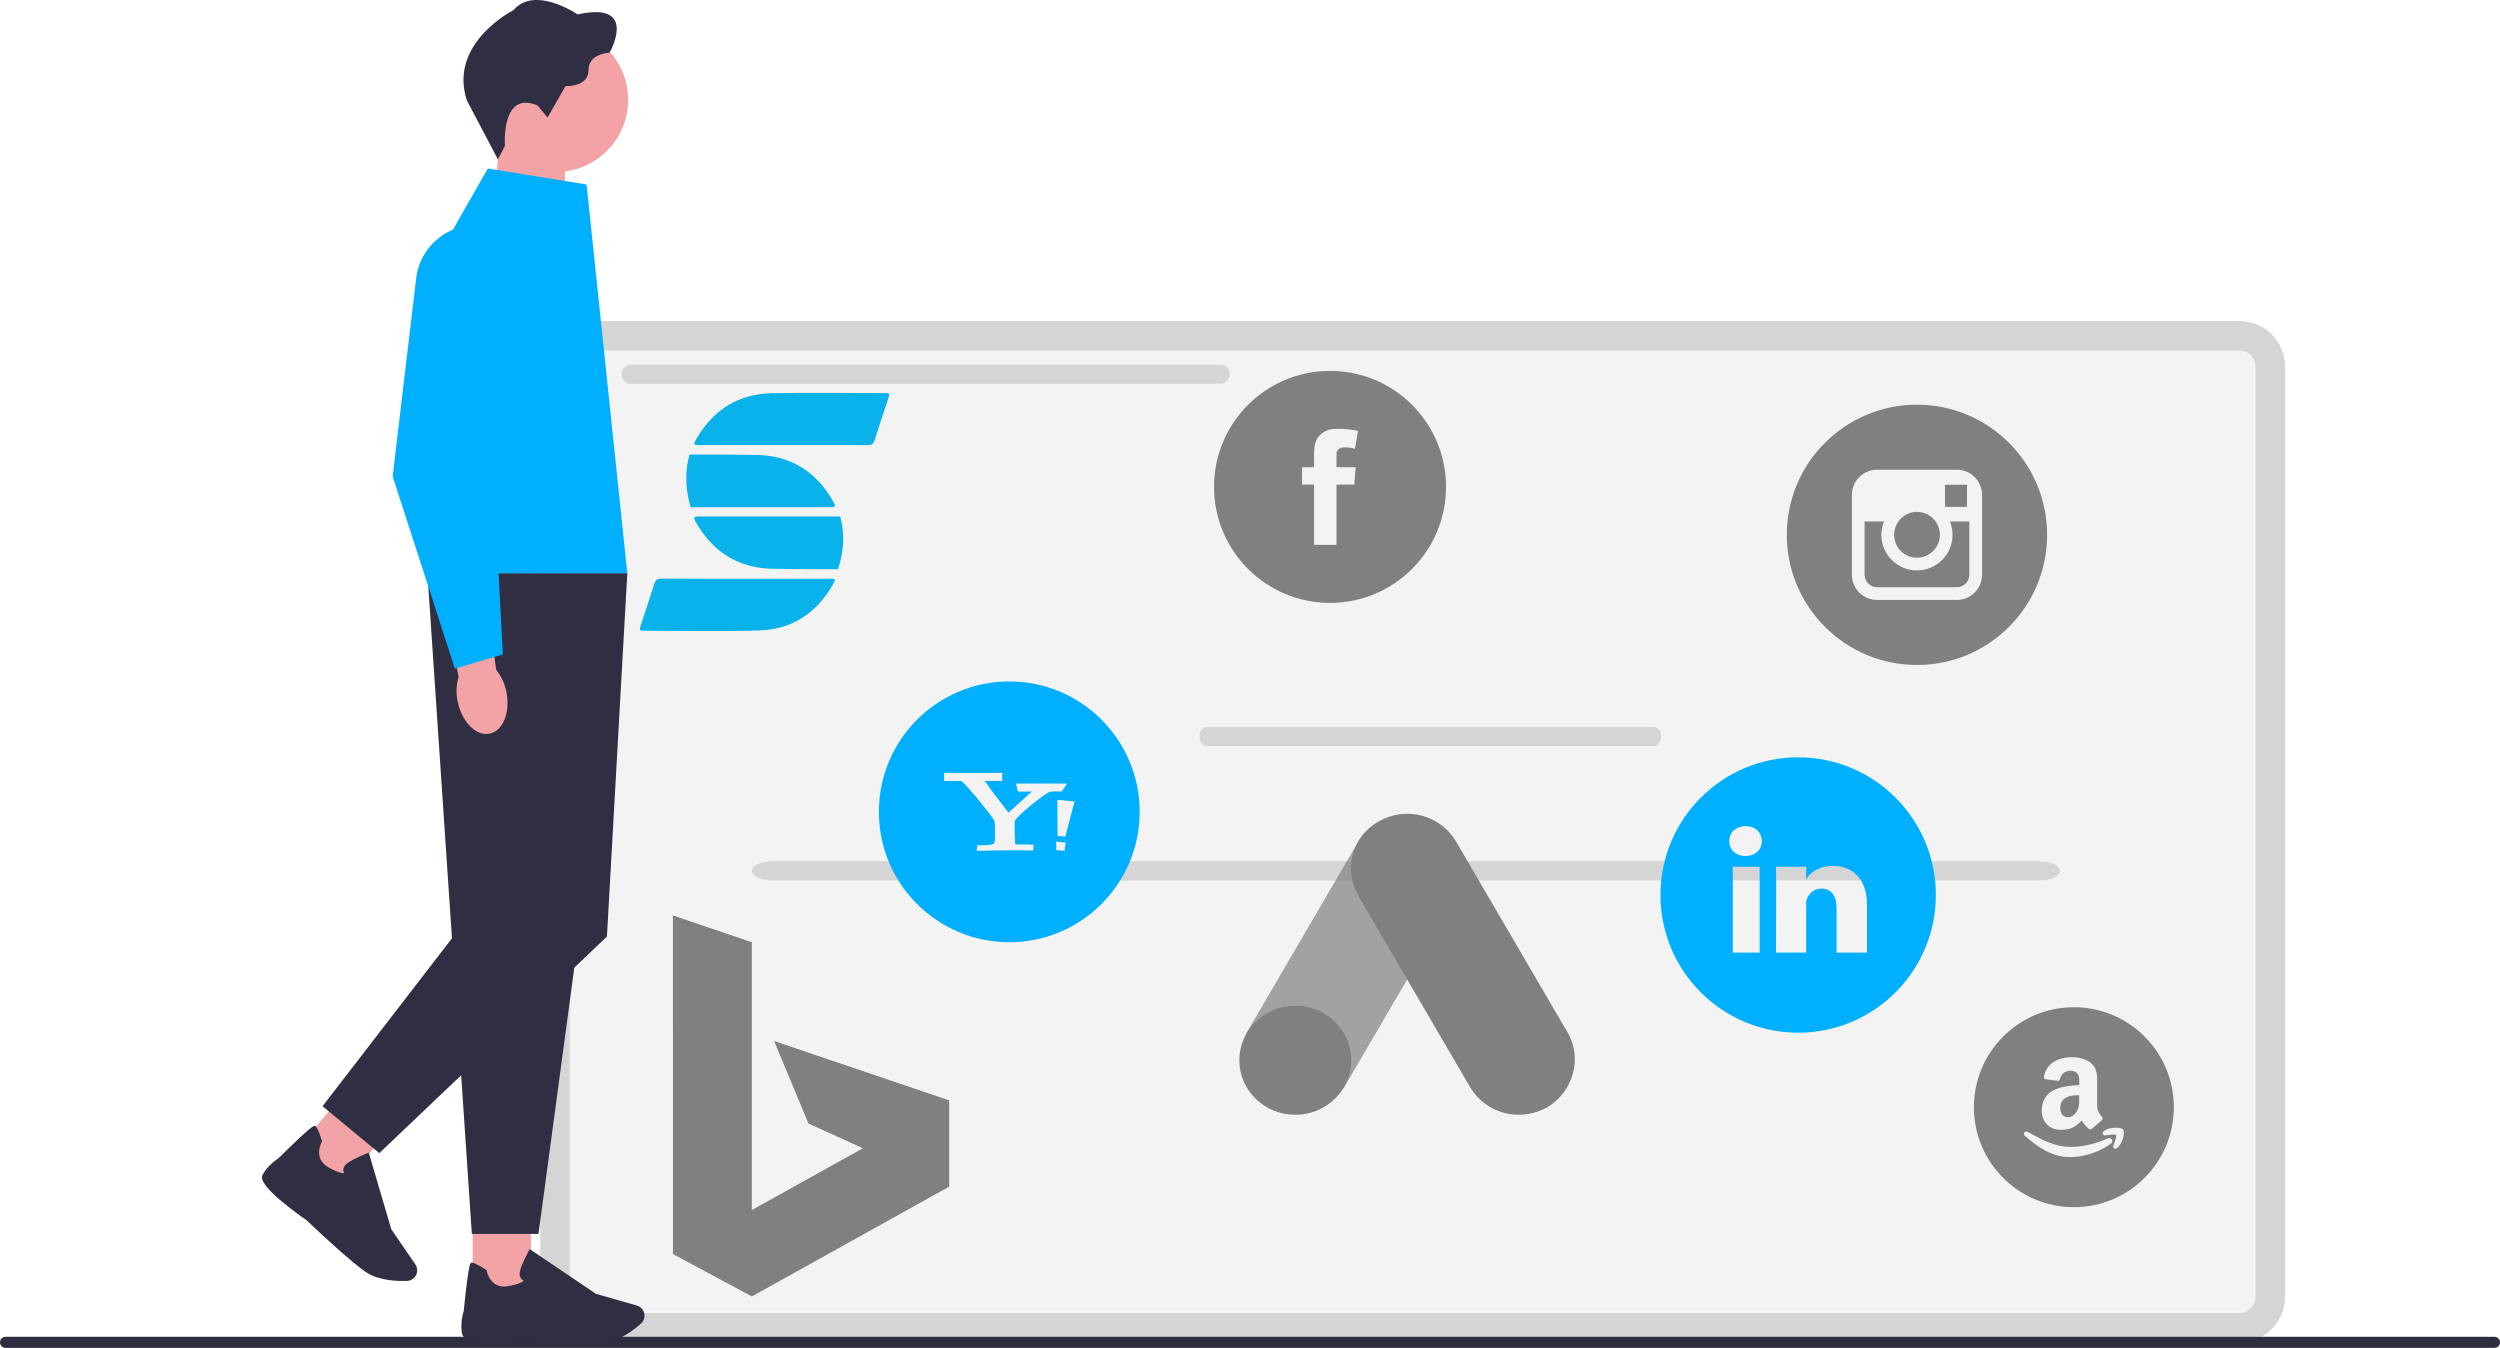 <?xml version="1.0" encoding="UTF-8" standalone="no"?>
<svg xmlns:inkscape="http://www.inkscape.org/namespaces/inkscape" xmlns:sodipodi="http://sodipodi.sourceforge.net/DTD/sodipodi-0.dtd" xmlns="http://www.w3.org/2000/svg" xmlns:svg="http://www.w3.org/2000/svg" width="678.62" height="365.873" viewBox="0 0 678.62 365.873" version="1.1" id="svg15" sodipodi:docname="undraw_undraw_undraw_undraw_undraw_undraw_users_per_minute_1e4q_t22j_-1-_0ngf_-1-_27dv_30ul_legv (1).svg" xml:space="preserve" inkscape:export-filename="..\OneDrive\Desktop\undraw_undraw_undraw_undraw_undraw_undraw_users_per_minute_1e4q_t22j_-1-_0ngf_-1-_27dv_30ul_legv (1).svg" inkscape:export-xdpi="96" inkscape:export-ydpi="96" inkscape:version="1.3.2 (091e20e, 2023-11-25, custom)">
  <defs id="defs15">
    <style id="style1"> .cls-1 { fill: #09b2eb; stroke-width: 0px; } </style>
  </defs>
  <rect style="fill:#f3f3f3;fill-opacity:1;stroke:#ffffff;stroke-width:0;stroke-linecap:round;stroke-linejoin:bevel;stroke-miterlimit:4.3;stroke-dasharray:none;stroke-opacity:1" id="rect104" width="470" height="262.22" x="146.67" y="93.782" ry="0"></rect>
  <path d="m 607.96,364.373 h -449 c -6.78,0 -12.29,-5.51 -12.29,-12.29 v -252.64 c 0,-6.78 5.51,-12.29 12.29,-12.29 h 449 c 6.78,0 12.29,5.51 12.29,12.29 v 252.64 c 0,6.78 -5.51,12.29 -12.29,12.29 z m -449,-269.22 c -2.37,0 -4.29,1.92 -4.29,4.29 v 252.64 c 0,2.37 1.92,4.29 4.29,4.29 h 449 c 2.37,0 4.29,-1.92 4.29,-4.29 v -252.64 c 0,-2.37 -1.92,-4.29 -4.29,-4.29 z" fill="#d5d5d6" stroke-width="0" id="path1"></path>
  <path d="m 171.316,98.981 h 159.86 c 1.44,0 2.61,1.17 2.61,2.61 v 0 c 0,1.44 -1.17,2.61 -2.61,2.61 h -159.86 c -1.44,0 -2.61,-1.17 -2.61,-2.61 v 0 c 0,-1.44 1.17,-2.61 2.61,-2.61 z" fill="#d5d5d6" stroke-width="0" id="path8"></path>
  <path d="m 678.62,364.373 c 0,0.83 -0.67,1.5 -1.5,1.5 H 1.5 c -0.83,0 -1.5,-0.67 -1.5,-1.5 0,-0.83 0.67,-1.5 1.5,-1.5 h 675.62 c 0.83,0 1.5,0.67 1.5,1.5 z" fill="#2e2e41" stroke-width="0" id="path9"></path>
  <polygon points="153.35,38.85 135.52,38.85 133.7,60.68 153.35,67.14 " fill="#f3a3a6" stroke-width="0" id="polygon9" transform="translate(0,0.003)"></polygon>
  <circle cx="150.92" cy="27.103" r="19.58" fill="#f3a3a6" stroke-width="0" id="circle9"></circle>
  <path d="m 145.93,28.633 2.7,3.28 4.88,-8.54 c 0,0 6.23,0.32 6.23,-4.3 0,-4.62 5.72,-4.75 5.72,-4.75 0,0 8.09,-14.13 -8.67,-10.41 0,0 -11.63,-7.97 -17.41,-1.16 0,0 -17.73,8.93 -12.66,24.48 l 8.43,16.02 1.91,-3.63 c 0,0 -1.16,-15.23 8.87,-10.99 z" fill="#2f2e43" stroke-width="0" id="path10"></path>
  <rect x="128.3" y="328.673" width="15.82" height="22.44" fill="#f3a3a6" stroke-width="0" id="rect10"></rect>
  <path d="m 142.37,363.963 c -2.71,0.25 -16.24,1.31 -16.92,-1.79 -0.62,-2.85 0.29,-5.83 0.42,-6.23 1.3,-12.94 1.78,-13.09 2.07,-13.18 0.46,-0.13 1.81,0.5 3.99,1.91 l 0.14,0.09 0.03,0.16 c 0.04,0.2 1.01,4.95 5.59,4.23 3.14,-0.5 4.16,-1.19 4.49,-1.53 -0.27,-0.12 -0.6,-0.33 -0.83,-0.7 -0.34,-0.53 -0.4,-1.21 -0.18,-2.02 0.59,-2.15 2.36,-5.33 2.43,-5.46 l 0.2,-0.36 17.98,12.13 11.1,3.17 c 0.84,0.24 1.51,0.84 1.85,1.64 v 0 c 0.47,1.12 0.18,2.42 -0.72,3.23 -2.02,1.81 -6.02,4.92 -10.23,5.3 -1.12,0.1 -2.6,0.14 -4.26,0.14 -6.95,0 -17.08,-0.72 -17.16,-0.73 v 0 z" fill="#2f2e43" stroke-width="0" id="path11"></path>
  <rect x="-189.324" y="261.047" width="22.44" height="15.82" transform="rotate(-50.4)" fill="#f3a3a6" stroke-width="0" id="rect11"></rect>
  <path d="m 83.13,331.153 c -2.24,-1.54 -13.35,-9.34 -11.9,-12.16 1.34,-2.59 3.94,-4.3 4.3,-4.53 9.25,-9.14 9.72,-8.95 10,-8.83 0.44,0.19 1.07,1.54 1.86,4.01 l 0.05,0.15 -0.08,0.14 c -0.1,0.18 -2.38,4.46 1.61,6.82 2.74,1.62 3.97,1.73 4.43,1.68 -0.13,-0.26 -0.25,-0.64 -0.2,-1.07 0.07,-0.62 0.46,-1.19 1.16,-1.67 1.83,-1.28 5.21,-2.6 5.36,-2.66 l 0.38,-0.15 6.12,20.81 6.53,9.52 c 0.49,0.72 0.63,1.61 0.38,2.45 v 0 c -0.35,1.16 -1.4,1.98 -2.62,2.03 -2.71,0.11 -7.77,-0.05 -11.26,-2.44 -0.92,-0.63 -2.09,-1.54 -3.37,-2.6 -5.35,-4.43 -12.7,-11.44 -12.76,-11.5 z" fill="#2f2e43" stroke-width="0" id="path12"></path>
  <path d="m 170.28,155.583 h -54.26 l 12.06,179.36 h 18.09 l 24.12,-179.36 v 0 z" fill="#2f2e43" stroke-width="0" id="path13"></path>
  <polygon points="164.75,254.23 102.96,313.01 87.55,300.28 123.56,253.56 159.23,165.46 170.28,155.58 " fill="#2f2e43" stroke-width="0" id="polygon13" transform="translate(0,0.003)"></polygon>
  <path d="m 159.23,50.083 -26.8,-4.35 -8.32,14.55 c -10.58,18.5 -14.89,39.92 -12.3,61.07 l 4.21,34.25 h 54.26 l -11.05,-105.51 v 0 z" fill="#00b0ff" stroke-width="0" id="path14"></path>
  <path id="uuid-b665f492-9b4b-4e5e-8d83-e9db200bf715-44-44-44-72-164-46" d="m 137.47,187.883 c 1.11,5.53 -0.96,10.58 -4.61,11.28 -3.66,0.69 -7.52,-3.23 -8.63,-8.77 -0.47,-2.21 -0.39,-4.49 0.24,-6.66 l -4.4,-23.51 11.5,-1.79 3.11,23.37 c 1.42,1.79 2.38,3.87 2.79,6.09 v 0 z" fill="#f3a3a6" stroke-width="0"></path>
  <path d="m 123.48,181.513 -16.89,-52.18 v -0.08 l 6.38,-53.73 c 0.98,-8.23 7.96,-14.43 16.24,-14.43 5.07,0 9.77,2.29 12.89,6.29 3.12,4 4.21,9.11 2.98,14.04 l -11.27,45.07 2.69,51.15 -13.03,3.87 z" fill="#00b0ff" stroke-width="0" id="path15"></path>
  <path d="m 209.676,233.773 h 343.886 c 3.098,0 5.615,1.17 5.615,2.61 v 0 c 0,1.44 -2.517,2.61 -5.615,2.61 H 209.676 c -3.098,0 -5.615,-1.17 -5.615,-2.61 v 0 c 0,-1.44 2.517,-2.61 5.615,-2.61 z" fill="#d5d5d6" stroke-width="0" id="path110"></path>
  <g id="g2" transform="matrix(0.356,0,0,0.356,336.415,220.896)" style="fill:#808080;fill-opacity:1">
    <path d="M 5.888,166.405 90.88,20.9 c 10.796,6.356 65.236,36.484 74.028,42.214 L 79.916,208.627 C 70.621,220.907 -5.888,185.04 5.888,166.396 Z" fill="#fbbc04" id="path1-3" style="fill:#808080;fill-opacity:0.692"></path>
    <path d="M 250.084,166.402 165.092,20.906 C 153.21,1.132 127.619,-6.054 106.601,5.625 85.582,17.304 79.182,42.462 91.064,63.119 l 84.992,145.514 c 11.882,19.765 37.473,26.951 58.492,15.272 20.1,-11.679 27.418,-37.729 15.537,-57.485 z" fill="#4285f4" id="path2-7" style="fill:#808080;fill-opacity:1"></path>
    <ellipse fill="#34a853" cx="42.664" cy="187.924" rx="42.664" ry="41.604" id="ellipse2" style="fill:#808080;fill-opacity:1"></ellipse>
  </g>
  <g style="fill:#808080;fill-opacity:1" id="g20" transform="matrix(0.123,0,0,0.123,347.135,82.842)">
    <path d="m 113,145 c -141.4,0 -256,114.6 -256,256 0,141.4 114.6,256 256,256 C 254.4,657 369,542.4 369,401 369,259.6 254.4,145 113,145 Z m 56.5,212.6 -2.9,38.3 h -39.3 v 133 H 77.7 v -133 H 51.2 v -38.3 h 26.5 v -25.7 c 0,-11.3 0.3,-28.8 8.5,-39.7 8.7,-11.5 20.6,-19.3 41.1,-19.3 33.4,0 47.4,4.8 47.4,4.8 l -6.6,39.2 c 0,0 -11,-3.2 -21.3,-3.2 -10.3,0 -19.5,3.7 -19.5,14 v 29.9 z" id="path1-9" style="fill:#808080;fill-opacity:1"></path>
  </g>
  <g style="fill:#808080;fill-opacity:1" id="g21" transform="matrix(3.35,0,0,3.232,166.558,248.496)">
    <path d="m 4.807,0 6.391,2.25 v 22.495 l 9.005,-5.193 -4.411,-2.073 -2.786,-6.932 14.188,4.984 v 7.245 L 11.204,32 4.808,28.437 Z" id="path1-7" style="fill:#808080;fill-opacity:1"></path>
  </g>
  <path d="m 509.525,253.284 c 28.301,0 43.781,-24.289 43.781,-45.349 0,-0.692 0,-1.379 -0.045,-2.063 3.011,-2.253 5.61,-5.05 7.676,-8.25 -2.805,1.29 -5.786,2.136 -8.835,2.509 3.21,-1.993 5.614,-5.123 6.765,-8.817 -3.022,1.857 -6.326,3.166 -9.772,3.869 -5.827,-6.417 -15.574,-6.728 -21.773,-0.691 -3.994,3.892 -5.692,9.695 -4.451,15.23 -12.371,-0.645 -23.899,-6.696 -31.714,-16.652 -4.084,7.283 -1.995,16.598 4.766,21.275 -2.449,-0.075 -4.845,-0.757 -6.986,-1.993 v 0.201 c 0.004,7.586 5.168,14.12 12.345,15.623 -2.265,0.641 -4.643,0.734 -6.945,0.272 2.014,6.495 7.793,10.942 14.374,11.071 -5.449,4.436 -12.18,6.844 -19.11,6.836 -1.222,0 -2.445,-0.079 -3.664,-0.229 7.039,4.677 15.225,7.159 23.587,7.147" id="twitter-[#154]" style="fill:#000000;fill-opacity:0;fill-rule:evenodd;stroke:none;stroke-width:3.846"></path>
  <g style="fill:#00b0ff;fill-opacity:1" id="g22" transform="matrix(0.146,0,0,0.146,471.608,184.402)">
    <path d="m 113,145 c -141.4,0 -256,114.6 -256,256 0,141.4 114.6,256 256,256 C 254.4,657 369,542.4 369,401 369,259.6 254.4,145 113,145 Z M 41.4,508.1 H -8.5 V 348.4 H 41.4 Z M 15.1,328.4 h -0.4 c -18.1,0 -29.8,-12.2 -29.8,-27.7 0,-15.8 12.1,-27.7 30.5,-27.7 18.4,0 29.7,11.9 30.1,27.7 0.1,15.4 -11.6,27.7 -30.4,27.7 z M 241,508.1 h -56.6 v -82.6 c 0,-21.6 -8.8,-36.4 -28.3,-36.4 -14.9,0 -23.2,10 -27,19.6 -1.4,3.4 -1.2,8.2 -1.2,13.1 v 86.3 H 71.8 c 0,0 0.7,-146.4 0,-159.7 h 56.1 v 25.1 c 3.3,-11 21.2,-26.6 49.8,-26.6 35.5,0 63.3,23 63.3,72.4 z" id="path1-90" style="fill:#00b0ff;fill-opacity:1"></path>
  </g>
  <g id="g4" transform="matrix(0.342,0,0,0.342,173.701,106.637)">
    <path class="cls-1" d="M 150.15,90.82 H 40.26 c -5.24,-17.77 -3.72,-32 -0.85,-41.83 2.3,-0.01 4.6,-0.02 6.9,-0.02 15.7,-0.04 31.4,0 47.09,0.36 26.46,0.61 46.48,13.31 59.7,36.35 2.77,4.83 2.5,5.15 -2.95,5.15 z" id="path1-8"></path>
    <path class="cls-1" d="m 157.26,139.96 c -3,0.01 -6,0.02 -9,0.03 -14.57,0.03 -29.15,-0.04 -43.71,-0.38 -26.92,-0.64 -47.06,-13.7 -60.29,-37.22 -2.04,-3.62 -1.62,-4.26 2.74,-4.26 27.84,-0.02 55.67,-0.01 83.52,-0.01 h 28.43 c 3.04,10.53 3.98,24.58 -1.68,41.85 z" id="path2"></path>
    <path class="cls-1" d="m 84.19,147.52 c 22.12,0 44.24,0 66.37,0 4.81,0 5.07,0.29 2.64,4.56 -12.89,22.66 -32.36,35.71 -58.42,36.5 -30.36,0.92 -60.77,0.24 -91.16,0.22 -3.98,0 -4.21,-0.33 -2.93,-4.27 3.55,-10.98 7.26,-21.91 10.71,-32.93 0.95,-3.04 2.45,-4.16 5.7,-4.14 22.36,0.13 44.73,0.07 67.1,0.07 z" id="path3"></path>
    <path class="cls-1" d="m 114.04,41.44 c -22.24,0 -44.49,0 -66.73,0 -4.75,0 -5.06,-0.42 -2.67,-4.6 C 57.97,13.55 78.05,0.82 104.9,0.3 c 29.65,-0.57 59.31,-0.14 88.97,-0.13 4.52,0 4.64,0.17 3.19,4.57 -3.61,10.96 -7.35,21.89 -10.8,32.9 -0.94,3 -2.47,3.87 -5.49,3.86 -22.24,-0.11 -44.49,-0.06 -66.73,-0.06 z" id="path4"></path>
  </g>
  <g style="fill:#808080" id="g105" transform="matrix(0.106,0,0,0.106,535.812,273.411)">
    <g id="g2-0" style="fill:#808080"> <path d="M 256,0 C 114.6,0 0,114.6 0,256 0,397.4 114.6,512 256,512 397.4,512 512,397.4 512,256 512,114.6 397.4,0 256,0 Z m 9.8,171 c -3.9,-5.7 -11.3,-8.5 -18.1,-8.5 h -2.3 c -11.3,1.1 -21.5,7.3 -24.3,19.8 -0.6,2.8 -2.3,5.6 -5.6,6.2 l -31.6,-4 c -2.3,-0.6 -5.7,-2.2 -4.5,-6.8 6.8,-35.6 37.3,-48 66.1,-49.7 h 6.8 c 15.8,0 36.2,4.5 49.2,16.4 15.8,14.7 14.1,34.4 14.1,55.9 v 50.8 c 0,15.3 6.2,22 12.4,30 1.7,2.8 2.3,6.2 -0.6,8.5 -6.2,5.6 -18.1,15.8 -24.9,21.5 -2.2,1.7 -5.1,1.7 -7.9,0.6 -10.7,-9 -12.4,-13 -18.6,-21.5 -10.7,11.3 -19.8,17.5 -30.5,20.9 -6.8,1.7 -14.1,2.8 -23.1,2.8 -27.1,0 -48.6,-16.9 -48.6,-50.3 0,-26.5 14.1,-44.6 35,-53.1 10.7,-5.1 23.7,-7.3 36.7,-9.1 8.5,-1.1 17,-1.7 24.3,-2.2 v -4.5 c -0.1,-7.9 0.5,-17 -4,-23.7 z m 85.5,177.9 c -3.3,2.6 -6.8,5 -10.3,7.1 l -0.2,0.1 c -26.7,16.8 -61.1,27 -91.5,27.7 -0.9,0 -1.9,0 -2.8,0 -47.8,0 -83.4,-26.2 -115.8,-54.4 -1.6,-1.3 -2.7,-3.2 -2.7,-5.3 0,-1.6 0.7,-3.2 1.8,-4.3 1.2,-1.1 2.7,-1.7 4.3,-1.7 1.2,0 2.4,0.3 3.6,1 34.6,19.2 68.8,38.7 110.8,38.6 1,0 1.9,0 2.9,0 26.7,-0.6 55.5,-7.1 83,-18.2 v 0 l 2.5,-1 1.9,-0.8 c 1.3,-0.6 2.7,-1.2 4.1,-1.7 1.2,-0.6 2.5,-0.9 3.8,-0.9 4,0 7.7,3 7.8,7.4 0.3,2.5 -1.1,4.9 -3.2,6.4 z m 15.7,11.6 c -1.3,1 -2.9,1.8 -4.7,1.8 h -0.1 c -1.2,0 -2.6,-0.4 -3.8,-1.5 -1.1,-1.1 -1.7,-2.6 -1.6,-4 0,-0.9 0.2,-1.7 0.5,-2.5 1.2,-3.3 3.1,-8.2 4.6,-13.1 1.6,-4.9 2.7,-9.9 2.7,-12.6 0,-0.7 -0.1,-1.2 -0.1,-1.4 0,0 -0.1,-0.1 -0.2,-0.1 -0.3,-0.1 -0.8,-0.3 -1.5,-0.5 -1.4,-0.3 -3.5,-0.5 -5.8,-0.5 -3.2,0 -7,0.3 -10.5,0.7 -4.1,0.6 -7.6,0.9 -10,1.4 h -0.2 -0.2 c -0.2,0 -0.5,0.1 -0.8,0.1 -1.2,0 -2.6,-0.3 -3.8,-1.3 -1.2,-1 -1.9,-2.6 -1.9,-4 0.1,-2.6 1.5,-4.3 3.2,-5.6 2.8,-2 5.7,-3.7 9,-5 v -0.1 l 2.8,-0.9 h 0.1 l 4.9,-1.6 v 0.3 c 4.9,-1.1 9.8,-1.5 14.2,-1.5 6.1,0 11.2,0.7 14.7,2.1 1.2,0.5 2.3,1 3.4,2.2 l 0.1,0.2 0.1,0.2 c 1.1,1.7 1.7,3.7 1.8,6.4 v 0 1.6 c 0,10.1 -4.4,28 -16.9,39.2 z" id="path1-6" style="fill:#808080"></path> <path d="m 269.7,225.2 c -8.5,0 -17,0.6 -24.3,2.3 -13.6,4 -24.3,12.4 -24.3,30.5 0,14.1 7.3,23.7 19.8,23.7 1.7,0 3.4,-0.6 4.5,-0.6 7.3,-1.7 14.1,-6.8 18.1,-14.7 6.8,-11.3 6.2,-21.5 6.2,-34.5 z" id="path2-0" style="fill:#808080"></path> </g>
  </g>
  <g style="fill:#00b0ff;fill-opacity:1" id="g106" transform="matrix(0.723,0,0,0.723,-95.518,-306.521)">
    <path d="m 511.045,679.802 c -27.04,0 -48.955,21.915 -48.955,48.955 0,27.04 21.915,48.955 48.955,48.955 27.04,0 48.955,-21.915 48.955,-48.955 0,-27.04 -21.915,-48.955 -48.955,-48.955 z m 14.954,41.555 c -1.205,0.325 -12.162,8.797 -12.889,10.862 -0.153,0.727 0.019,7.688 0.172,8.72 0.727,0.172 5.928,0.019 6.884,0.191 l -0.115,2.142 c -0.937,-0.076 -7.554,-0.057 -11.34,-0.057 -1.912,0 -8.089,0.21 -9.982,0.153 l 0.363,-2.046 c 1.033,-0.076 5.354,0.191 6.292,-0.803 0.478,-0.497 0.325,-7.114 0.172,-8.223 -0.402,-1.205 -10.001,-13.195 -12.507,-15.146 h -6.483 v -3.021 h 21.82 v 0.21 c 0.019,0 0.057,0 0.076,0.019 l -0.076,0.497 v 2.295 h -6.578 c 2.926,4.264 7.133,9.428 8.931,11.914 l 8.797,-7.936 h -5.24 l -0.746,-3.002 h 19.142 l -0.134,0.21 c 0.019,0 0.038,0 0.076,0 l -1.358,1.97 c -0.019,0 -0.038,0 -0.038,0 l -0.555,0.803 h -3.538 c -0.478,0.096 -0.88,0.191 -1.147,0.249 z m 5.775,22.03 -1.606,-0.115 -1.492,-0.134 -0.019,-3.213 1.874,0.229 1.683,0.076 z m 0.325,-5.354 -2.926,-0.229 -0.076,-13.597 c 0.669,0.134 5.852,0.612 6.425,0.631 z" id="path1-4" style="fill:#00b0ff;fill-opacity:1;stroke-width:0.191"></path>
  </g>
  <g style="fill:#808080" id="g109" transform="matrix(0.138,0,0,0.138,504.761,89.843)">
    <g id="g3" style="fill:#808080"> <path d="m 113,446 c 24.8,0 45.1,-20.2 45.1,-45.1 0,-9.8 -3.2,-18.9 -8.5,-26.3 -8.2,-11.3 -21.5,-18.8 -36.5,-18.8 -15,0 -28.3,7.4 -36.5,18.8 -5.3,7.4 -8.5,16.5 -8.5,26.3 C 68,425.8 88.2,446 113,446 Z" id="path1-72" style="fill:#808080"></path> <polygon points="211.4,308.1 211.4,302.5 205.8,302.5 168,302.6 168.2,346 211.4,345.9 " id="polygon1" style="fill:#808080"></polygon> <path d="m 183,401 c 0,38.6 -31.4,70 -70,70 -38.6,0 -70,-31.4 -70,-70 0,-9.3 1.9,-18.2 5.2,-26.3 H 10 V 479.5 C 10,493 21,504 34.5,504 h 157 C 205,504 216,493 216,479.5 V 374.7 h -38.2 c 3.4,8.1 5.2,17 5.2,26.3 z" id="path2-1" style="fill:#808080"></path> <path d="m 113,145 c -141.4,0 -256,114.6 -256,256 0,141.4 114.6,256 256,256 C 254.4,657 369,542.4 369,401 369,259.6 254.4,145 113,145 Z m 128,229.7 v 104.8 c 0,27.3 -22.2,49.5 -49.5,49.5 H 34.5 C 7.2,529 -15,506.8 -15,479.5 V 374.7 322.4 c 0,-27.3 22.2,-49.5 49.5,-49.5 h 157 c 27.3,0 49.5,22.2 49.5,49.5 z" id="path3-9" style="fill:#808080"></path> </g>
  </g>
  <path d="m 327.576,197.313 h 121.343 c 1.093,0 1.981,1.17 1.981,2.61 v 0 c 0,1.44 -0.888,2.61 -1.981,2.61 H 327.576 c -1.093,0 -1.981,-1.17 -1.981,-2.61 v 0 c 0,-1.44 0.888,-2.61 1.981,-2.61 z" fill="#d5d5d6" stroke-width="0" id="path109"></path>
</svg>
